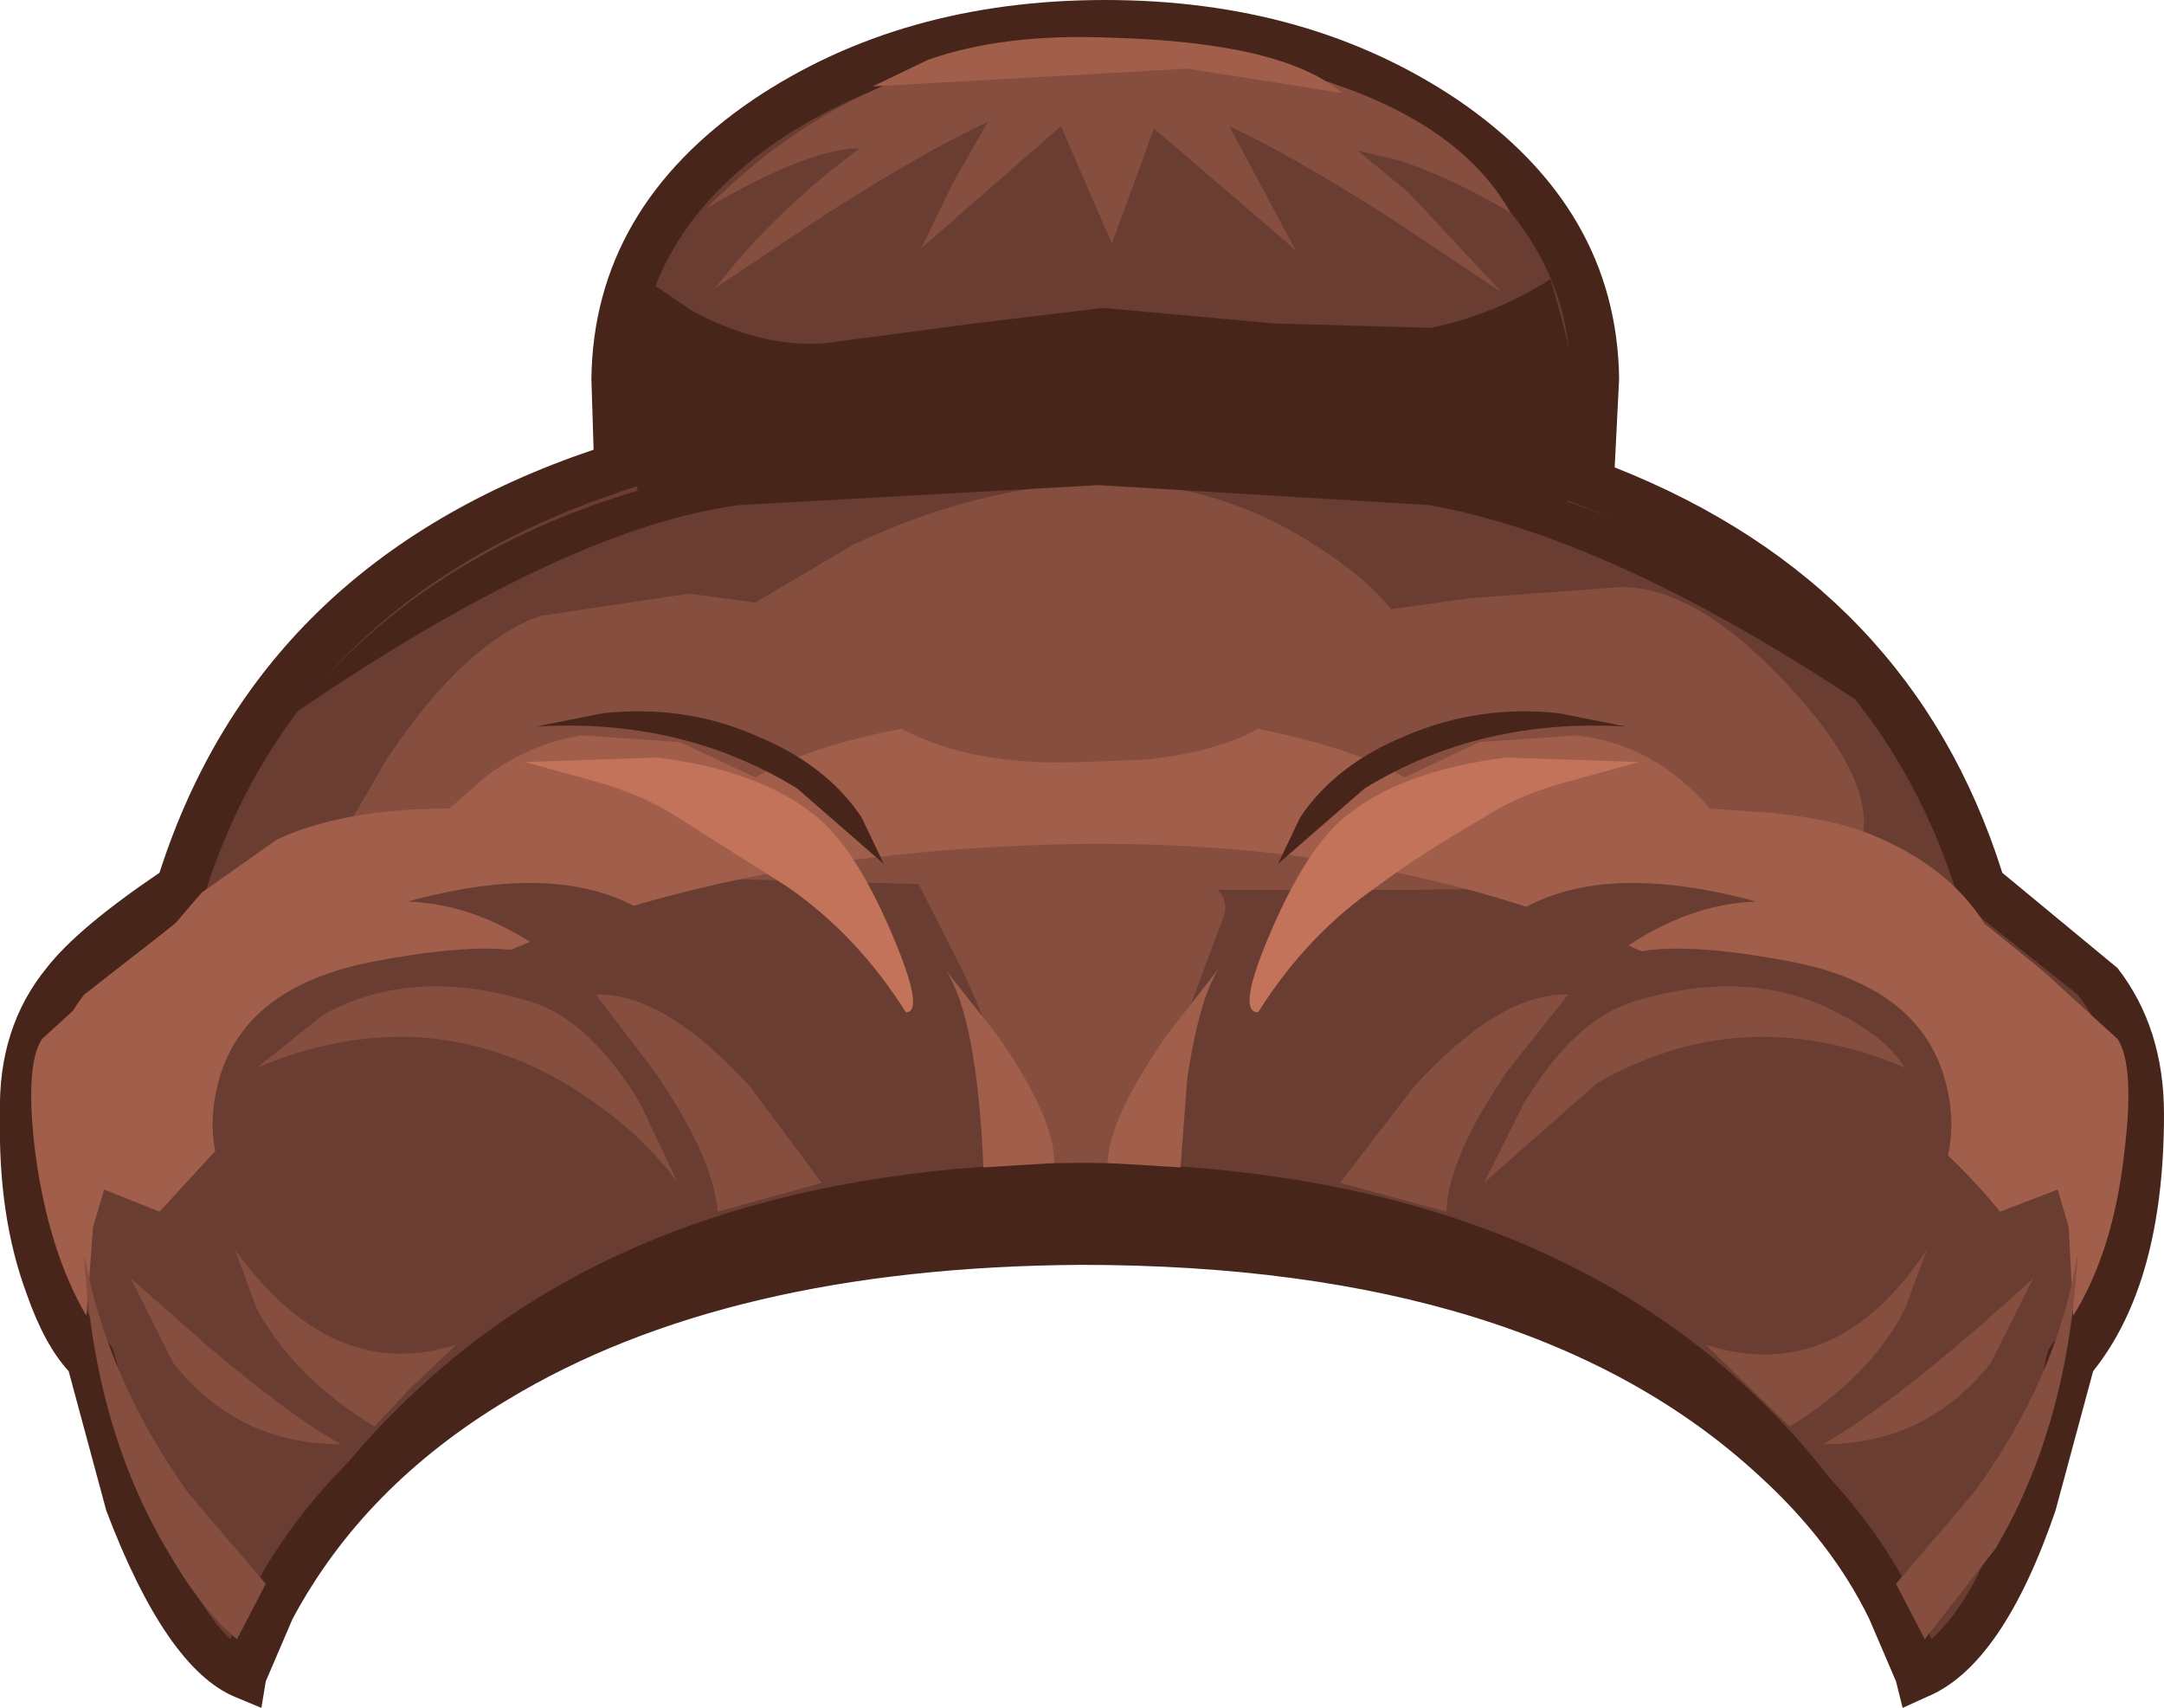 <?xml version="1.0" encoding="UTF-8" standalone="no"?>
<svg xmlns:xlink="http://www.w3.org/1999/xlink" height="38.55px" width="48.85px" xmlns="http://www.w3.org/2000/svg">
  <g transform="matrix(1.0, 0.0, 0.0, 1.0, 0.0, 0.0)">
    <path d="M36.0 8.55 Q36.0 13.35 34.05 16.25 31.3 20.3 24.95 20.3 18.8 20.3 16.0 16.25 13.9 13.25 13.9 8.55 13.9 5.0 17.3 2.7 20.5 0.55 24.95 0.55 29.4 0.55 32.6 2.7 36.0 5.0 36.0 8.55" fill="#693d31" fill-rule="evenodd" stroke="none"/>
    <path d="M44.75 20.05 Q46.7 21.4 47.3 22.15 48.3 23.35 48.3 25.15 48.3 27.65 47.55 29.45 L46.75 30.7 45.9 33.95 Q44.75 37.25 43.35 37.8 42.75 35.35 40.1 32.9 34.75 28.05 24.4 28.0 14.05 28.05 8.75 32.9 7.1 34.45 6.15 36.3 L5.5 37.8 Q4.1 37.25 2.95 33.95 L2.05 30.7 1.3 29.45 Q0.55 27.65 0.55 25.15 0.55 23.3 1.5 22.15 2.1 21.4 4.05 20.05 6.35 12.65 14.7 10.3 18.2 9.3 24.4 9.3 30.55 9.3 34.05 10.3 42.45 12.65 44.75 20.05" fill="#693d31" fill-rule="evenodd" stroke="none"/>
    <path d="M42.0 19.1 Q41.6 20.3 24.4 20.05 L7.3 19.6 8.75 17.1 Q10.5 14.5 12.2 13.9 L15.55 13.4 17.05 13.6 19.25 12.3 Q22.0 11.0 24.65 10.9 27.3 10.8 29.6 12.25 30.8 13.0 31.4 13.75 L33.2 13.5 36.6 13.25 Q38.3 13.25 40.35 15.45 42.45 17.7 42.0 19.1" fill="#854e3e" fill-rule="evenodd" stroke="none"/>
    <path d="M35.35 11.65 Q30.05 9.85 21.8 10.5 L14.65 11.5 14.3 9.45 Q14.05 7.15 14.5 6.15 L15.75 7.0 Q17.3 7.85 18.75 7.75 L22.15 7.3 25.1 6.95 28.9 7.3 32.5 7.4 Q33.9 7.1 35.15 6.3 L35.65 8.5 Q36.05 10.85 35.35 11.65" fill="#693d31" fill-rule="evenodd" stroke="none"/>
    <path d="M35.6 11.4 Q39.8 12.9 42.35 16.1 36.5 12.15 32.25 11.4 L24.8 10.95 16.7 11.4 Q12.8 11.9 6.65 16.1 9.2 12.9 13.4 11.4 17.6 9.9 24.2 9.8 L24.75 9.8 Q31.4 9.9 35.6 11.4" fill="#47251b" fill-rule="evenodd" stroke="none"/>
    <path d="M24.0 16.6 L29.8 16.95 27.05 19.8 Q27.85 20.15 27.6 20.75 L25.55 26.25 23.05 26.25 Q23.15 25.05 21.75 21.95 L20.3 19.1 21.8 18.6 Q20.75 17.95 19.5 17.85 L18.45 17.9 Q18.25 16.55 24.0 16.6" fill="#854e3e" fill-rule="evenodd" stroke="none"/>
    <path d="M39.25 31.15 Q42.35 33.95 43.5 37.55 L43.4 37.6 Q42.8 35.15 40.15 32.7 34.8 27.85 24.45 27.8 14.1 27.85 8.8 32.7 7.15 34.25 6.2 36.1 L5.55 37.6 5.4 37.55 Q6.45 34.05 9.55 31.25 14.95 26.3 24.45 26.25 33.85 26.3 39.25 31.15" fill="#47251b" fill-rule="evenodd" stroke="none"/>
    <path d="M4.45 21.1 L6.1 19.7 Q8.05 18.4 9.65 18.6 7.35 19.55 6.8 19.85 6.0 20.25 5.7 20.95 L3.6 22.15 Q1.65 23.15 0.8 25.35 L0.95 23.6 Q1.35 21.75 2.55 21.25 4.45 20.5 4.45 21.1" fill="#a15e4b" fill-rule="evenodd" stroke="none"/>
    <path d="M32.3 3.15 Q29.25 1.1 24.95 1.1 20.7 1.1 17.6 3.15 14.45 5.3 14.4 8.55 L14.6 10.9 14.15 11.05 Q6.7 13.5 4.6 20.25 L4.55 20.4 4.4 20.5 1.9 22.45 Q1.1 23.45 1.05 25.15 1.1 28.3 2.25 30.1 L2.45 30.3 2.55 30.45 3.45 33.75 Q4.3 36.15 5.2 37.0 6.45 33.8 9.8 31.35 15.25 27.45 24.4 27.45 33.6 27.45 39.0 31.35 42.35 33.75 43.6 37.0 44.65 36.05 45.35 33.75 L46.0 31.6 46.2 30.6 46.25 30.45 46.35 30.3 46.55 30.1 47.0 29.2 Q47.75 27.5 47.75 25.15 47.7 23.45 46.9 22.45 L44.45 20.5 44.3 20.4 44.2 20.25 Q42.25 13.95 35.65 11.4 L35.25 11.25 35.3 10.8 35.45 8.55 Q35.45 5.35 32.3 3.15 M36.45 10.55 Q43.15 13.2 45.2 19.7 L47.8 21.85 Q48.85 23.2 48.85 25.15 48.85 28.95 47.25 30.95 L46.4 34.1 Q45.2 37.6 43.5 38.3 L42.95 38.55 42.8 37.95 42.2 36.55 Q41.35 34.8 39.7 33.3 34.55 28.55 24.4 28.55 16.4 28.6 11.45 31.6 8.2 33.55 6.6 36.55 L6.0 37.95 5.9 38.55 5.3 38.3 Q3.75 37.65 2.4 34.1 L1.55 30.95 Q1.0 30.35 0.6 29.2 -0.05 27.45 0.0 25.15 -0.05 23.2 1.05 21.85 1.75 20.95 3.6 19.7 5.85 12.7 13.4 10.15 L13.35 8.55 Q13.4 4.7 17.0 2.25 20.35 0.0 24.95 0.0 29.55 0.0 32.9 2.25 36.5 4.7 36.55 8.55 L36.45 10.55" fill="#47251b" fill-rule="evenodd" stroke="none"/>
    <path d="M35.15 11.65 Q29.85 9.85 21.65 10.5 L14.5 11.5 Q14.25 10.55 14.15 9.45 13.85 7.15 14.35 6.15 L15.6 7.0 Q17.15 7.85 18.6 7.75 L22.0 7.3 24.9 6.95 28.75 7.3 32.3 7.4 Q33.75 7.1 35.0 6.3 36.25 10.4 35.15 11.65" fill="#47251b" fill-rule="evenodd" stroke="none"/>
    <path d="M31.8 4.35 L33.9 6.6 31.35 4.9 Q29.15 3.5 27.75 2.85 L29.25 5.65 26.05 2.9 25.1 5.5 23.95 2.85 20.8 5.6 21.5 4.15 22.3 2.75 Q20.9 3.4 18.7 4.8 L16.15 6.5 Q17.4 4.85 19.4 3.35 18.25 3.35 15.95 4.7 20.35 0.25 26.85 1.15 32.5 1.95 34.1 4.8 32.65 3.95 31.5 3.6 L30.65 3.4 31.8 4.35" fill="#854e3e" fill-rule="evenodd" stroke="none"/>
    <path d="M19.7 1.95 L20.95 1.35 Q22.65 0.75 25.05 0.85 28.95 0.95 30.3 2.1 L26.8 1.55 19.7 1.95" fill="#a15e4b" fill-rule="evenodd" stroke="none"/>
    <path d="M38.6 18.25 L40.0 18.35 Q41.55 18.5 42.5 18.95 44.05 19.65 44.8 20.85 L46.1 21.9 47.8 23.45 Q48.2 24.05 47.95 26.05 47.7 28.25 46.8 29.7 L46.7 27.7 46.45 26.85 45.15 27.35 Q43.45 25.25 40.15 23.15 33.6 18.95 24.4 19.05 14.25 19.2 8.05 23.3 6.2 24.5 4.75 26.1 L3.6 27.35 2.35 26.85 2.1 27.7 1.95 29.7 Q1.1 28.25 0.8 26.05 0.55 24.05 0.95 23.45 L2.65 21.9 3.95 20.85 4.55 20.15 6.25 18.95 Q7.75 18.25 10.15 18.25 L11.0 17.5 Q12.05 16.75 13.15 16.6 L15.35 16.75 17.05 17.55 Q18.25 16.85 20.35 16.45 21.95 17.3 24.4 17.2 L25.8 17.15 Q27.4 17.0 28.4 16.45 30.6 16.9 31.7 17.55 L33.4 16.75 35.6 16.6 Q37.35 16.8 38.6 18.25" fill="#a15e4b" fill-rule="evenodd" stroke="none"/>
    <path d="M6.0 35.75 L5.35 37.0 Q4.55 36.35 3.75 34.95 2.1 32.15 1.9 28.3 2.4 31.1 4.25 33.7 L6.0 35.75" fill="#854e3e" fill-rule="evenodd" stroke="none"/>
    <path d="M12.1 16.4 L13.6 16.1 Q15.45 15.9 17.05 16.6 18.65 17.25 19.45 18.45 L19.95 19.5 18.0 17.8 Q15.4 16.2 12.1 16.4" fill="#47251b" fill-rule="evenodd" stroke="none"/>
    <path d="M11.85 17.2 L14.85 17.1 Q17.2 17.4 18.45 18.45 19.3 19.15 20.1 21.0 20.9 22.85 20.45 22.85 19.35 21.1 17.75 20.0 L15.3 18.45 Q14.45 17.9 13.3 17.6 L11.85 17.2" fill="#c4735b" fill-rule="evenodd" stroke="none"/>
    <path d="M4.95 26.35 Q4.65 25.4 4.95 24.35 5.55 22.25 8.45 21.7 11.35 21.15 12.35 21.65 12.85 21.85 12.8 22.2 L4.95 26.35" fill="#693d31" fill-rule="evenodd" stroke="none"/>
    <path d="M13.45 22.45 L12.25 21.45 Q10.75 20.4 9.2 20.35 13.4 19.2 15.3 21.2 16.25 22.25 14.95 22.45 L13.45 22.45" fill="#693d31" fill-rule="evenodd" stroke="none"/>
    <path d="M21.35 21.9 L22.5 23.35 Q23.8 25.2 23.8 26.25 L22.2 26.35 Q22.05 22.95 21.35 21.9" fill="#a15e4b" fill-rule="evenodd" stroke="none"/>
    <path d="M5.3 28.2 Q7.5 31.25 10.3 30.35 L9.25 31.35 8.45 32.2 Q6.65 31.1 5.8 29.55 L5.3 28.2" fill="#854e3e" fill-rule="evenodd" stroke="none"/>
    <path d="M2.95 28.85 L4.65 30.35 Q6.6 32.0 7.7 32.6 5.35 32.6 3.9 30.75 L2.95 28.85" fill="#854e3e" fill-rule="evenodd" stroke="none"/>
    <path d="M5.8 24.1 L7.3 22.9 Q9.3 21.8 11.95 22.6 13.3 23.0 14.45 24.9 L15.3 26.7 Q14.4 25.45 12.75 24.45 9.5 22.55 5.8 24.1" fill="#854e3e" fill-rule="evenodd" stroke="none"/>
    <path d="M13.45 22.45 Q15.0 22.4 16.95 24.55 L18.55 26.7 16.2 27.35 Q16.1 26.1 14.75 24.15 L13.45 22.45" fill="#854e3e" fill-rule="evenodd" stroke="none"/>
    <path d="M42.8 35.75 L44.55 33.7 Q46.45 31.1 46.9 28.3 46.7 32.15 45.05 34.95 L43.45 37.0 42.8 35.75" fill="#854e3e" fill-rule="evenodd" stroke="none"/>
    <path d="M36.7 16.4 Q33.4 16.2 30.8 17.8 L28.85 19.5 29.35 18.45 Q30.15 17.25 31.75 16.6 33.4 15.9 35.2 16.1 L36.7 16.4" fill="#47251b" fill-rule="evenodd" stroke="none"/>
    <path d="M37.0 17.2 L35.55 17.6 Q34.35 17.9 33.5 18.45 31.95 19.35 31.1 20.0 29.5 21.1 28.4 22.85 27.9 22.85 28.7 21.0 29.5 19.15 30.35 18.45 31.6 17.4 34.0 17.1 L37.0 17.2" fill="#c4735b" fill-rule="evenodd" stroke="none"/>
    <path d="M43.9 26.35 L36.0 22.2 36.45 21.65 Q37.5 21.15 40.4 21.7 43.3 22.25 43.9 24.35 44.2 25.4 43.9 26.35" fill="#693d31" fill-rule="evenodd" stroke="none"/>
    <path d="M35.4 22.45 L33.9 22.45 Q32.55 22.25 33.5 21.2 35.4 19.2 39.65 20.35 38.1 20.4 36.6 21.45 L35.4 22.45" fill="#693d31" fill-rule="evenodd" stroke="none"/>
    <path d="M27.6 21.75 Q27.1 22.35 26.8 24.35 L26.65 26.35 25.0 26.25 Q25.05 25.2 26.35 23.35 L27.6 21.75" fill="#a15e4b" fill-rule="evenodd" stroke="none"/>
    <path d="M43.5 28.2 L43.0 29.55 Q42.2 31.1 40.4 32.2 L38.5 30.35 Q41.45 31.3 43.5 28.2" fill="#854e3e" fill-rule="evenodd" stroke="none"/>
    <path d="M45.9 28.85 L44.95 30.75 Q43.5 32.6 41.15 32.6 42.9 31.6 45.9 28.85" fill="#854e3e" fill-rule="evenodd" stroke="none"/>
    <path d="M43.0 24.1 Q39.35 22.55 36.05 24.45 L33.5 26.7 34.4 24.9 Q35.55 23.0 36.9 22.6 39.55 21.8 41.55 22.9 42.55 23.4 43.0 24.1" fill="#854e3e" fill-rule="evenodd" stroke="none"/>
    <path d="M35.4 22.45 L34.05 24.15 Q32.7 26.1 32.65 27.35 L30.25 26.7 31.9 24.55 Q33.85 22.4 35.4 22.45" fill="#854e3e" fill-rule="evenodd" stroke="none"/>
  </g>
</svg>
